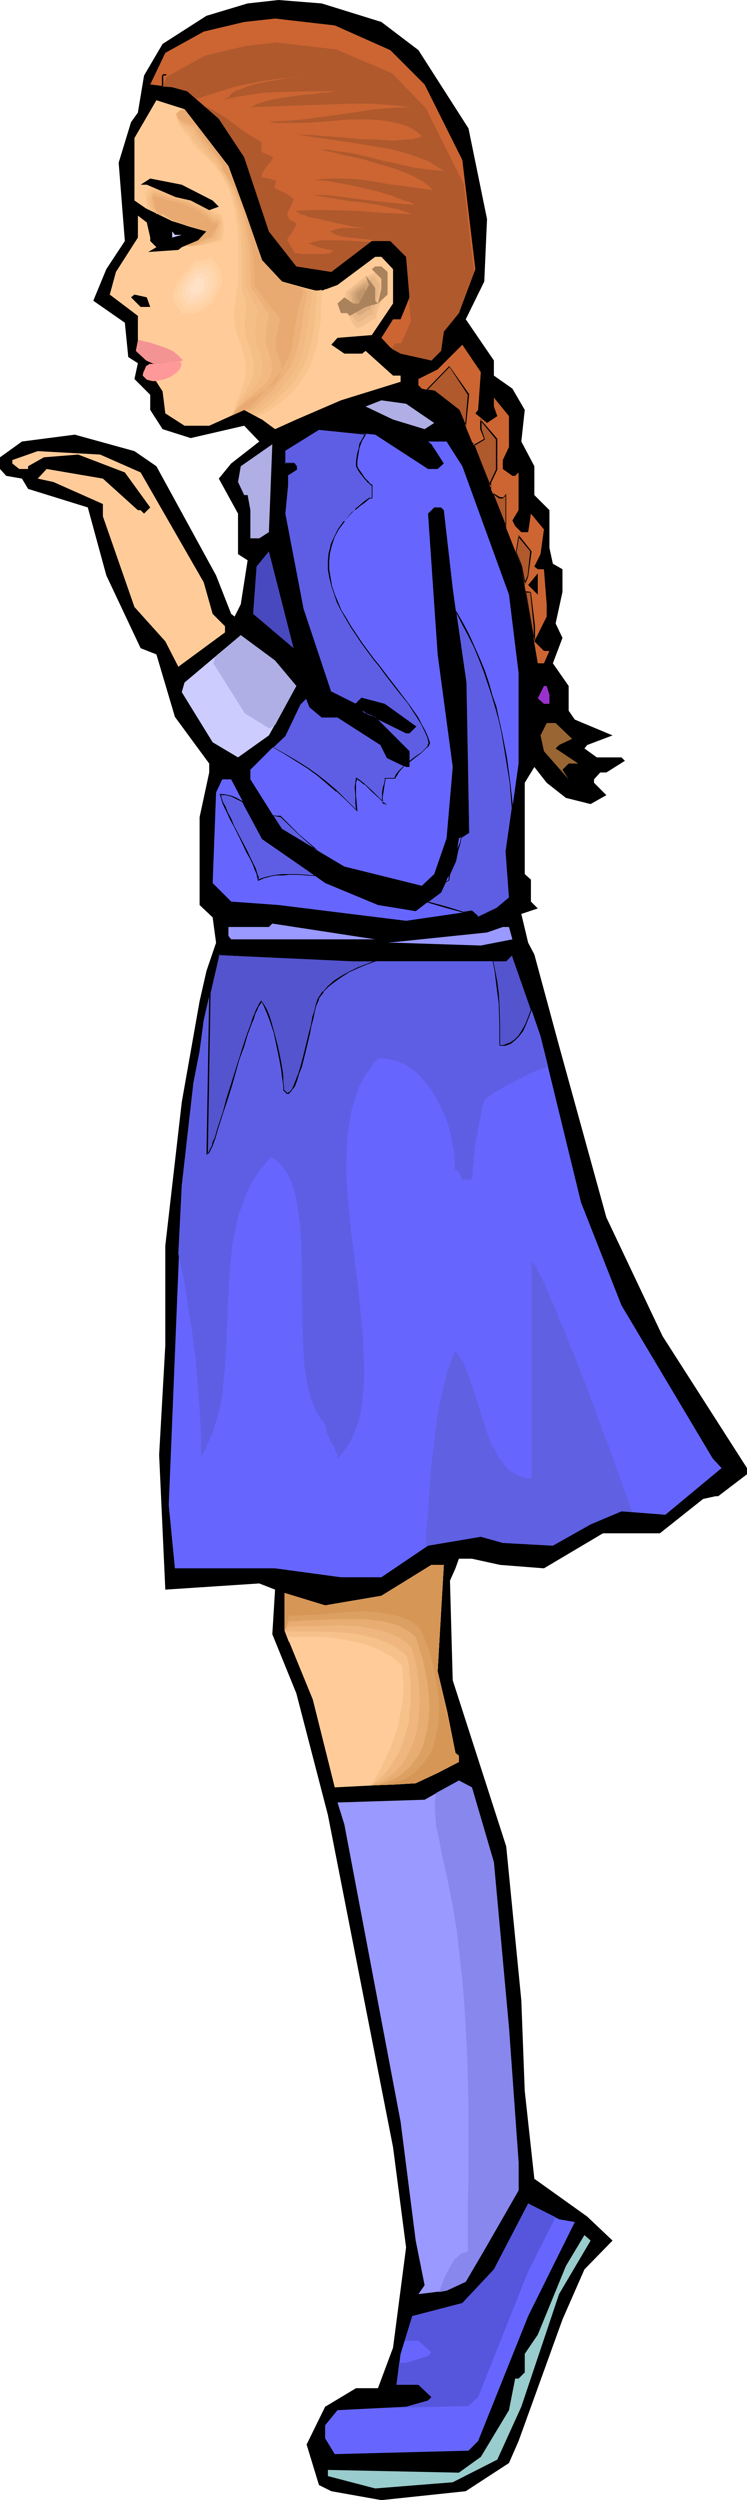 <?xml version="1.0" encoding="UTF-8" standalone="no"?>
<svg
   version="1.0"
   width="46.566mm"
   height="155.668mm"
   id="svg79"
   sodipodi:docname="Girl Peeking.wmf"
   xmlns:inkscape="http://www.inkscape.org/namespaces/inkscape"
   xmlns:sodipodi="http://sodipodi.sourceforge.net/DTD/sodipodi-0.dtd"
   xmlns="http://www.w3.org/2000/svg"
   xmlns:svg="http://www.w3.org/2000/svg">
  <sodipodi:namedview
     id="namedview79"
     pagecolor="#ffffff"
     bordercolor="#000000"
     borderopacity="0.25"
     inkscape:showpageshadow="2"
     inkscape:pageopacity="0.0"
     inkscape:pagecheckerboard="0"
     inkscape:deskcolor="#d1d1d1"
     inkscape:document-units="mm" />
  <defs
     id="defs1">
    <pattern
       id="WMFhbasepattern"
       patternUnits="userSpaceOnUse"
       width="6"
       height="6"
       x="0"
       y="0" />
  </defs>
  <path
     style="fill:#000000;fill-opacity:1;fill-rule:evenodd;stroke:none"
     d="m 89.857,5.171 8.727,6.625 11.798,18.421 4.364,21.33 -0.646,14.705 -4.364,8.888 6.626,9.695 v 3.555 l 4.364,3.07 2.909,5.009 -0.808,7.433 3.071,5.817 v 6.787 l 3.555,3.555 v 8.888 l 0.808,3.717 2.263,1.293 v 5.332 l -1.616,7.433 1.616,3.393 -2.263,5.979 3.717,5.333 v 5.817 l 1.455,2.101 8.889,3.717 -5.98,2.262 -0.646,0.808 2.909,2.101 h 5.818 l 0.808,0.808 -4.364,2.747 h -1.455 l -1.455,1.616 v 0.808 l 2.909,2.909 -3.717,2.101 -5.818,-1.454 -4.525,-3.555 -2.909,-3.717 -2.263,3.717 v 21.492 l 1.455,1.293 v 5.171 l 1.616,1.616 -3.879,1.293 1.616,6.787 1.455,2.747 5.818,21.492 11.151,40.398 13.252,27.955 19.878,31.025 v 1.454 l -6.788,5.171 h -0.646 l -2.909,0.646 -10.182,8.08 h -13.414 l -13.899,8.241 -10.343,-0.808 -6.626,-1.454 h -3.071 l -0.808,2.262 -1.293,2.909 0.646,23.431 12.606,39.105 3.555,36.196 0.808,21.33 2.263,20.684 12.444,8.888 5.98,5.656 -6.626,6.787 -5.172,11.796 -10.343,28.602 -2.263,5.171 -10.182,6.625 -19.878,2.101 -11.798,-2.101 -2.909,-1.454 -2.909,-9.534 4.364,-8.888 7.273,-4.363 h 5.172 l 3.555,-9.534 3.071,-23.592 -3.071,-23.592 -15.353,-78.21 -7.434,-28.602 -5.656,-13.897 0.646,-10.503 -3.717,-1.454 -22.141,1.454 -1.455,-31.672 1.455,-25.855 v -23.431 l 3.879,-33.773 4.202,-23.754 1.616,-7.11 2.263,-6.625 -0.808,-5.979 -3.071,-2.909 v -20.684 l 2.263,-10.503 v -2.101 L 41.211,168.701 36.848,153.996 33.131,152.542 25.05,135.413 20.686,119.416 6.626,115.053 5.172,112.629 1.455,111.983 0,110.367 v -2.747 l 5.172,-3.717 12.444,-1.616 14.06,3.878 5.172,3.555 14.06,25.693 3.555,9.049 0.808,0.646 1.455,-2.909 1.616,-10.342 -2.263,-1.454 v -9.534 l -4.525,-8.241 2.909,-3.555 6.626,-5.171 -3.555,-3.717 -12.606,2.909 -6.626,-2.101 -2.909,-4.525 v -3.555 l -3.717,-3.717 0.808,-3.717 -2.263,-1.454 -0.808,-8.08 -7.434,-5.171 3.071,-7.433 4.364,-6.625 -1.455,-18.421 2.909,-9.534 1.616,-2.262 1.455,-8.726 4.364,-7.433 L 48.646,3.717 58.342,0.808 65.615,0 75.797,0.808 Z"
     id="path1" />
  <path
     style="fill:#cc6532;fill-opacity:1;fill-rule:evenodd;stroke:none"
     d="m 91.958,11.796 8.081,8.08 8.889,17.775 3.071,25.693 -3.879,10.342 -3.555,4.363 -0.646,4.525 -2.263,2.262 -7.273,-1.616 -2.424,-1.454 -2.101,-2.262 2.747,-4.363 h 1.778 l 2.101,-5.171 -0.808,-9.534 -3.717,-3.717 h -4.364 l -9.535,7.272 -8.242,-1.293 -6.465,-8.241 -5.818,-17.452 -5.98,-9.049 -7.434,-6.464 -3.555,-0.97 -5.172,-0.646 3.555,-7.433 9.05,-5.009 9.535,-2.262 7.273,-0.808 14.06,1.616 z"
     id="path2" />
  <path
     style="fill:#ffcc99;fill-opacity:1;fill-rule:evenodd;stroke:none"
     d="m 53.817,39.105 7.919,22.138 4.687,5.009 8.727,2.424 4.364,-1.616 8.889,-6.625 h 1.455 l 2.747,2.909 v 8.08 l -5.01,7.433 -8.081,0.646 -1.455,1.616 3.071,2.101 h 4.202 l 0.808,-0.646 6.465,5.817 h 1.778 v 1.454 l -14.06,4.363 -10.505,4.525 -5.01,2.262 -3.071,-2.262 -4.202,-2.262 -8.242,3.717 h -5.818 l -4.525,-2.909 -0.646,-5.171 -2.909,-4.525 1.455,-1.454 -0.808,-2.101 -3.555,-2.262 v -7.433 l -6.626,-5.009 1.455,-5.333 5.172,-8.08 v -5.171 l 2.101,1.616 0.808,3.555 v 0.808 l 1.455,1.454 0.646,-0.646 -0.646,0.646 -1.939,1.131 7.111,-0.485 0.808,-0.646 3.879,-1.616 1.939,-2.101 L 40.565,52.032 34.262,48.962 31.676,47.185 V 32.48 l 5.172,-8.888 6.626,2.101 z"
     id="path3" />
  <path
     style="fill:#ffcc99;fill-opacity:1;fill-rule:evenodd;stroke:none"
     d="m 37.171,43.145 h -0.646 l -0.485,0.162 -0.97,0.485 -0.323,0.162 -0.162,0.162 -0.323,0.162 -0.323,0.162 h -0.323 v 1.293 l 0.162,0.97 0.323,2.101 0.162,0.162 6.303,3.07 8.081,2.424 -1.939,2.101 -3.071,1.293 2.101,0.162 2.424,-0.162 2.424,-0.485 2.424,-0.646 v -0.485 -0.323 l 0.162,-0.97 v -1.293 -1.131 l -0.323,-1.293 -0.485,-0.97 -0.162,-0.323 -0.485,-0.323 -0.485,-0.162 h -0.485 l -0.485,-0.646 -0.485,-0.646 -1.293,-0.97 -1.455,-0.808 -1.616,-0.808 -1.616,-0.485 -1.616,-0.485 -1.616,-0.485 -1.616,-0.323 z"
     id="path4" />
  <path
     style="fill:#f9c48e;fill-opacity:1;fill-rule:evenodd;stroke:none"
     d="m 37.009,43.791 h -0.485 l -0.646,0.162 -0.323,0.162 -0.323,0.323 -0.646,0.485 -0.162,0.162 -0.323,0.162 0.162,1.131 0.162,0.97 0.162,0.97 0.162,0.97 h 0.323 l 5.495,2.747 8.081,2.424 -1.939,2.101 -1.455,0.646 -1.616,0.646 0.97,0.162 h 1.131 l 2.101,-0.323 2.101,-0.485 1.293,-0.323 1.131,-0.323 0.162,-0.323 V 55.749 L 52.686,54.941 V 53.81 52.679 L 52.524,51.709 52.201,50.74 52.039,50.416 51.555,50.255 51.231,50.093 50.747,49.932 50.1,49.447 49.615,48.801 48.322,47.669 46.868,46.861 45.252,46.215 43.636,45.569 42.019,45.084 40.403,44.761 38.787,44.438 37.979,44.114 Z"
     id="path5" />
  <path
     style="fill:#f4bf87;fill-opacity:1;fill-rule:evenodd;stroke:none"
     d="m 36.848,44.438 h -0.485 l -0.485,0.162 -0.162,0.323 -0.323,0.162 -0.162,0.323 -0.162,0.323 v 0.162 l -0.323,0.162 0.162,0.97 0.162,0.97 0.162,0.808 0.162,0.808 h 0.323 l 0.323,-0.162 2.263,1.293 2.424,1.293 1.939,0.646 1.939,0.646 4.04,1.131 -1.939,2.101 -1.455,0.646 -1.616,0.646 h 0.97 1.131 l 1.778,-0.162 0.97,-0.323 0.97,-0.323 1.131,-0.323 1.131,-0.485 0.162,-0.485 0.162,-0.97 0.323,-1.939 L 52.201,52.032 52.039,51.224 51.716,51.063 51.393,50.74 51.07,50.578 H 50.585 L 49.938,49.932 49.454,49.447 48.161,48.316 46.706,47.508 45.09,46.861 43.474,46.215 41.858,45.73 40.242,45.246 38.787,44.922 Z"
     id="path6" />
  <path
     style="fill:#f2ba82;fill-opacity:1;fill-rule:evenodd;stroke:none"
     d="m 36.686,45.084 h -0.485 l -0.323,0.162 -0.162,0.323 v 0.162 l -0.162,0.646 v 0.323 h -0.323 v 0.485 l 0.162,0.485 0.162,0.808 0.323,0.646 0.323,0.808 h 0.323 l 0.162,-0.162 2.101,1.131 1.939,1.131 1.939,0.646 1.939,0.646 4.04,1.131 -1.939,2.101 -1.455,0.646 -1.616,0.646 h 0.97 0.97 l 0.808,-0.162 1.616,-0.323 0.808,-0.485 1.131,-0.323 1.131,-0.323 0.162,-0.808 0.162,-0.646 0.485,-1.616 V 52.356 L 51.716,51.871 51.555,51.548 51.231,51.386 50.908,51.224 H 50.262 L 49.777,50.578 49.292,49.932 47.999,48.962 46.545,48.154 44.928,47.346 43.312,46.861 41.696,46.377 40.08,45.892 38.464,45.569 37.656,45.246 Z"
     id="path7" />
  <path
     style="fill:#edb27a;fill-opacity:1;fill-rule:evenodd;stroke:none"
     d="m 36.525,45.569 h -0.485 l -0.162,0.162 -0.162,0.323 0.162,0.323 v 0.323 l 0.162,0.323 v 0.323 h -0.162 v 0.485 l 0.162,0.485 0.323,0.646 0.323,0.646 0.162,0.808 0.485,-0.162 0.323,-0.323 3.071,2.101 7.919,2.424 -1.939,2.101 -1.455,0.646 -1.616,0.646 h 0.97 0.808 l 0.646,-0.162 0.808,-0.323 0.646,-0.323 0.808,-0.323 0.808,-0.485 1.131,-0.323 0.323,-0.646 0.162,-0.646 0.646,-1.293 0.162,-0.646 V 52.517 52.194 L 51.393,52.032 51.07,51.871 h -0.323 -0.485 l -0.485,-0.646 -0.646,-0.646 -1.293,-0.97 -1.455,-0.97 -1.616,-0.646 -1.616,-0.646 -1.616,-0.485 -1.616,-0.323 -1.455,-0.485 z"
     id="path8" />
  <path
     style="fill:#e8aa70;fill-opacity:1;fill-rule:evenodd;stroke:none"
     d="m 36.363,46.215 h -0.162 l -0.162,0.162 -0.162,0.162 v 0.162 l 0.162,0.485 0.485,0.646 v 0.162 l -0.162,0.162 0.162,0.485 v 0.323 l 0.323,0.646 0.485,0.323 0.162,0.485 0.162,0.323 0.808,-0.485 2.263,1.616 7.919,2.585 -1.939,2.101 -3.071,1.293 h 0.97 0.646 l 0.646,-0.323 0.646,-0.162 0.485,-0.485 0.646,-0.323 0.97,-0.485 1.131,-0.323 0.162,-0.646 0.323,-0.485 0.162,-0.323 0.323,-0.162 0.323,-0.646 0.162,-0.485 0.162,-0.162 -0.162,-0.162 v 0 L 50.908,52.517 H 50.585 50.1 l -0.646,-0.646 -0.485,-0.646 -1.293,-0.97 -1.455,-0.97 -1.616,-0.646 -1.616,-0.646 -1.616,-0.485 -1.616,-0.323 -1.455,-0.485 z"
     id="path9" />
  <path
     style="fill:#ffcc99;fill-opacity:1;fill-rule:evenodd;stroke:none"
     d="m 87.918,63.505 -0.808,0.323 -0.97,0.646 -1.939,1.293 -1.939,1.616 -0.808,0.808 -0.808,0.646 0.162,2.747 0.162,1.293 0.323,1.293 0.323,1.293 0.646,1.131 0.646,1.131 0.97,0.97 h 0.646 l 0.808,-0.323 2.909,-1.939 0.646,-0.162 0.485,-0.162 0.162,-1.131 0.162,-1.131 0.323,-1.293 0.485,-1.293 0.808,-2.747 0.162,-1.454 0.162,-1.293 L 91.473,65.606 91.15,65.444 90.665,64.636 90.019,63.667 89.857,63.182 v -0.162 z"
     id="path10" />
  <path
     style="fill:#f2bf8e;fill-opacity:1;fill-rule:evenodd;stroke:none"
     d="m 87.433,64.475 -0.646,0.323 -0.808,0.323 -1.616,1.131 -1.616,1.454 -0.808,0.646 -0.646,0.646 0.162,2.262 0.162,0.97 0.323,1.131 0.323,0.97 0.485,1.131 0.485,0.808 0.808,0.97 0.485,-0.162 0.646,-0.162 1.293,-0.808 1.131,-0.808 0.646,-0.162 0.485,-0.162 v -0.97 l 0.323,-0.97 0.646,-2.101 0.646,-2.424 0.162,-1.131 0.162,-1.131 H 90.503 L 90.18,65.929 89.695,65.283 89.21,64.475 89.049,64.152 v -0.162 l -0.808,0.162 z"
     id="path11" />
  <path
     style="fill:#e8b787;fill-opacity:1;fill-rule:evenodd;stroke:none"
     d="m 86.948,65.283 -0.646,0.323 -0.646,0.323 -1.293,0.97 -1.293,0.97 -0.97,1.131 v 1.778 l 0.323,1.778 0.323,0.97 0.323,0.808 0.485,0.808 0.646,0.646 0.485,-0.162 0.485,-0.162 1.939,-1.293 0.485,-0.162 0.323,-0.162 v -0.646 l 0.323,-0.808 0.485,-1.778 0.485,-1.939 0.162,-0.97 0.162,-0.808 -0.162,-0.162 -0.162,-0.162 -0.323,-0.485 -0.485,-0.646 v -0.323 l -0.162,-0.162 z"
     id="path12" />
  <path
     style="fill:#d8aa7c;fill-opacity:1;fill-rule:evenodd;stroke:none"
     d="m 86.463,66.091 -0.97,0.646 -0.97,0.646 -0.97,0.808 -0.808,0.808 0.162,1.454 0.162,1.293 0.162,0.646 0.323,0.646 0.323,0.646 0.485,0.646 0.323,-0.162 0.485,-0.162 0.646,-0.485 0.808,-0.485 0.323,-0.162 h 0.323 V 72.231 l 0.162,-0.646 0.485,-1.293 0.323,-1.454 0.162,-0.808 v -0.646 0 l -0.162,-0.162 -0.646,-0.97 v -0.162 l -0.162,-0.162 -0.485,0.162 z"
     id="path13" />
  <path
     style="fill:#cea075;fill-opacity:1;fill-rule:evenodd;stroke:none"
     d="m 85.978,67.06 -0.646,0.485 -0.808,0.485 -0.646,0.485 -0.485,0.646 v 0.97 l 0.162,0.97 0.323,0.808 0.323,0.485 0.323,0.323 0.485,-0.162 0.485,-0.323 0.646,-0.323 0.323,-0.162 0.162,-0.808 0.323,-0.97 0.162,-0.97 0.162,-1.131 -0.162,-0.162 -0.162,-0.162 -0.162,-0.485 -0.162,-0.162 -0.323,0.162 z"
     id="path14" />
  <path
     style="fill:#c1966b;fill-opacity:1;fill-rule:evenodd;stroke:none"
     d="m 85.493,68.03 -0.808,0.485 -0.646,0.646 v 0.485 l 0.162,0.646 0.162,0.485 0.323,0.485 0.323,-0.162 0.485,-0.323 h 0.323 l 0.162,-0.646 0.162,-0.485 v -0.646 l 0.162,-0.485 H 86.14 V 68.191 L 85.978,68.03 V 67.868 Z"
     id="path15" />
  <path
     style="fill:#000000;fill-opacity:1;fill-rule:evenodd;stroke:none"
     d="m 50.1,47.185 1.455,1.454 -2.263,0.808 -4.364,-2.262 -3.555,-0.808 -6.788,-2.909 h -1.455 l 2.263,-1.454 7.434,1.454 z"
     id="path16" />
  <path
     style="fill:#ccccff;fill-opacity:1;fill-rule:evenodd;stroke:none"
     d="m 42.828,55.264 -2.263,0.646 v -1.454 l 0.646,0.808 z"
     id="path17" />
  <path
     style="fill:#aa825b;fill-opacity:1;fill-rule:evenodd;stroke:none"
     d="m 91.311,63.99 v 5.333 l -2.263,2.101 -2.909,0.808 -3.717,2.101 -0.646,-0.646 h -1.455 l -0.808,-2.262 1.616,-1.454 2.101,1.454 h 1.293 l 2.424,-4.363 -0.808,-2.262 2.263,3.07 v 2.909 l 0.646,0.646 0.808,-3.555 v -2.262 l -2.263,-2.262 0.808,-0.646 h 1.455 z"
     id="path18" />
  <path
     style="fill:#000000;fill-opacity:1;fill-rule:evenodd;stroke:none"
     d="m 35.393,72.231 h -2.263 l -2.263,-2.262 0.808,-0.646 2.909,0.646 z"
     id="path19" />
  <path
     style="fill:#cc6532;fill-opacity:1;fill-rule:evenodd;stroke:none"
     d="m 112.644,96.47 -0.646,0.808 2.747,2.262 2.424,-1.616 -0.808,-2.262 v -2.101 l 3.555,4.363 v 7.272 l -1.455,3.07 v 2.101 l 2.263,1.616 h 0.646 l 0.808,-0.808 v 8.888 l -1.455,2.424 0.646,1.293 1.455,1.454 h 1.616 l 0.646,-4.363 3.071,3.717 -0.808,5.817 -1.455,2.909 0.808,0.646 h 1.455 l 0.646,8.241 v 2.909 l -2.909,5.817 2.263,2.262 h 1.293 l -1.293,2.909 h -1.455 l -3.879,-22.784 -9.535,-24.239 -5.172,-12.604 -5.818,-4.363 -2.909,-0.646 -0.808,-0.808 v -1.454 l 4.525,-2.262 5.818,-5.817 4.364,6.464 z"
     id="path20" />
  <path
     style="fill:#afafe5;fill-opacity:1;fill-rule:evenodd;stroke:none"
     d="m 102.301,99.54 -2.263,1.454 -7.434,-2.262 -6.465,-3.07 3.717,-1.454 5.818,0.808 z"
     id="path21" />
  <path
     style="fill:#6666ff;fill-opacity:1;fill-rule:evenodd;stroke:none"
     d="m 100.847,110.367 h 2.263 l 1.455,-1.293 -2.909,-4.525 -0.808,-0.646 h 4.364 l 3.717,5.817 10.99,30.218 2.263,18.421 v 21.33 l -2.909,20.684 0.646,10.988 -2.747,2.424 -4.525,2.101 -1.455,-1.454 -15.515,2.262 -30.06,-3.717 -11.151,-0.808 -4.364,-4.363 0.808,-21.33 1.455,-3.07 h 2.101 l 7.273,13.897 14.868,10.503 12.444,5.171 8.889,1.454 5.98,-4.525 3.394,-7.272 0.808,-5.333 2.263,-1.454 -0.646,-35.227 -3.071,-22.138 -2.101,-18.421 -0.646,-0.646 h -1.616 l -1.455,1.454 2.263,33.126 3.555,26.501 -1.455,16.805 -2.909,8.403 -2.909,2.747 -18.262,-4.525 -14.707,-8.726 -7.434,-11.796 v -2.262 l 8.081,-8.08 3.555,-7.433 1.616,-1.293 0.646,2.101 2.909,2.262 h 3.717 l 10.343,6.625 1.455,2.909 4.364,2.262 h 0.808 v -3.717 l -8.081,-8.08 -2.263,-0.646 -0.808,-0.808 10.343,5.171 h 0.808 l 1.455,-1.454 -7.434,-5.332 -5.172,-1.293 -1.455,1.293 -5.818,-2.747 -6.626,-19.229 -4.364,-22.784 0.646,-6.625 v -2.262 l 2.101,-1.616 v -0.646 L 69.17,109.074 h -2.101 v -2.909 l 8.081,-5.171 13.252,1.293 z"
     id="path22" />
  <path
     style="fill:#afafe5;fill-opacity:1;fill-rule:evenodd;stroke:none"
     d="m 61.09,126.687 h -2.101 v -6.625 l -0.646,-3.555 h -0.808 l -1.455,-3.07 0.646,-3.717 7.434,-5.171 -0.808,20.684 z"
     id="path23" />
  <path
     style="fill:#ffcc99;fill-opacity:1;fill-rule:evenodd;stroke:none"
     d="m 33.131,111.175 14.868,25.855 2.101,7.433 2.909,2.909 v 1.454 l -10.99,8.08 -3.071,-5.979 -7.273,-8.08 -7.434,-21.33 v -2.909 l -11.636,-5.171 -3.717,-0.808 2.101,-2.262 13.252,2.262 8.242,7.433 h 0.646 l 0.808,0.808 1.455,-1.454 -5.98,-8.241 -10.99,-4.201 -8.081,0.646 -3.717,2.101 v 0.646 H 4.525 L 2.909,109.074 v -0.808 l 5.98,-2.101 14.707,0.808 z"
     id="path24" />
  <path
     style="fill:#4949bf;fill-opacity:1;fill-rule:evenodd;stroke:none"
     d="m 59.635,144.462 0.808,-11.15 2.909,-3.555 5.818,22.784 z"
     id="path25" />
  <path
     style="fill:#000000;fill-opacity:1;fill-rule:evenodd;stroke:none"
     d="m 124.442,137.676 2.263,-2.747 v 5.009 z"
     id="path26" />
  <path
     style="fill:#ccccff;fill-opacity:1;fill-rule:evenodd;stroke:none"
     d="m 69.817,161.43 -6.465,11.635 -7.273,5.171 -5.98,-3.555 -7.273,-11.796 0.646,-2.262 13.252,-11.15 8.081,5.979 z"
     id="path27" />
  <path
     style="fill:#9932cc;fill-opacity:1;fill-rule:evenodd;stroke:none"
     d="m 129.452,163.53 v 2.101 h -1.293 l -1.455,-1.293 1.455,-2.909 h 0.646 z"
     id="path28" />
  <path
     style="fill:#996532;fill-opacity:1;fill-rule:evenodd;stroke:none"
     d="m 134.785,173.872 -3.071,1.454 -0.808,0.808 5.333,3.555 h -2.263 l -1.455,1.454 1.455,2.262 -5.818,-6.625 -0.808,-3.717 1.455,-2.909 h 2.101 z"
     id="path29" />
  <path
     style="fill:#9999ff;fill-opacity:1;fill-rule:evenodd;stroke:none"
     d="m 54.464,221.057 -0.646,-0.808 v -2.101 h 9.535 l 0.808,-0.808 24.242,3.717 z"
     id="path30" />
  <path
     style="fill:#9999ff;fill-opacity:1;fill-rule:evenodd;stroke:none"
     d="m 120.725,221.057 -7.434,1.454 -19.878,-0.646 h -2.101 l 23.434,-2.424 3.717,-1.293 h 1.455 z"
     id="path31" />
  <path
     style="fill:#6666ff;fill-opacity:1;fill-rule:evenodd;stroke:none"
     d="m 119.271,226.228 1.455,-1.616 6.626,19.229 9.535,39.105 9.535,24.239 21.495,36.035 2.101,2.262 -13.252,10.988 -10.343,-0.808 -7.273,3.07 -8.889,5.009 -11.798,-0.646 -5.172,-1.454 -12.444,2.101 -10.99,7.433 h -9.535 l -15.515,-2.101 h -23.596 l -1.455,-14.866 3.071,-75.14 2.747,-24.239 1.455,-7.433 0.97,-7.272 3.555,-15.513 31.676,1.616 z"
     id="path32" />
  <path
     style="fill:#ffcc99;fill-opacity:1;fill-rule:evenodd;stroke:none"
     d="m 103.109,393.313 4.202,19.229 0.808,0.646 v 1.454 l -10.182,5.009 -19.07,0.97 -5.172,-20.684 -6.626,-16.159 v -8.888 l 9.535,2.909 13.252,-2.262 11.798,-7.272 h 2.909 z"
     id="path33" />
  <path
     style="fill:#9999ff;fill-opacity:1;fill-rule:evenodd;stroke:none"
     d="m 116.362,438.235 3.555,38.943 2.263,31.672 v 6.625 l -8.081,14.058 -4.364,7.433 -4.525,2.101 -6.626,0.808 1.455,-2.101 -2.101,-10.503 -3.555,-27.955 -13.252,-69.969 -1.616,-5.171 20.525,-0.646 8.081,-4.525 3.071,1.616 z"
     id="path34" />
  <path
     style="fill:#6666ff;fill-opacity:1;fill-rule:evenodd;stroke:none"
     d="m 135.432,522.909 -10.99,22.138 -11.798,29.41 -2.263,2.262 -31.515,0.808 -2.263,-3.717 v -3.07 l 2.909,-3.555 16.161,-0.808 5.172,-1.454 0.808,-0.808 -3.071,-2.909 h -5.172 l 0.97,-7.272 2.747,-8.888 11.798,-3.07 7.434,-7.918 8.081,-15.513 7.273,3.717 z"
     id="path35" />
  <path
     style="fill:#99cccc;fill-opacity:1;fill-rule:evenodd;stroke:none"
     d="m 131.715,539.876 -8.889,26.501 -5.656,12.443 -10.505,5.333 -18.262,1.454 -11.151,-2.909 v -1.454 l 30.868,0.646 5.172,-3.717 6.626,-10.988 1.455,-7.433 h 0.808 l 1.455,-1.454 v -4.363 l 3.071,-4.525 6.626,-16.159 4.364,-7.272 1.455,1.293 z"
     id="path36" />
  <path
     style="fill:#f49393;fill-opacity:1;fill-rule:evenodd;stroke:none"
     d="m 36.201,85.643 h 0.97 0.97 l 1.616,-0.323 1.616,-0.162 1.455,-0.162 h -0.162 l 0.162,-0.162 h 0.323 v -0.162 h -0.162 l -0.97,-0.97 -1.131,-0.97 -1.293,-0.646 -1.293,-0.485 -2.909,-0.97 -1.455,-0.323 -1.293,-0.323 -0.162,0.162 -0.485,2.424 2.424,2.262 z"
     id="path37" />
  <path
     style="fill:#ff9999;fill-opacity:1;fill-rule:evenodd;stroke:none"
     d="m 35.232,85.643 -0.485,0.323 -0.323,0.162 -0.323,0.808 -0.323,0.646 -0.162,0.808 0.485,0.485 0.485,0.485 0.646,0.162 0.646,0.162 h 0.808 l 0.808,-0.162 1.455,-0.323 1.455,-0.646 0.646,-0.485 0.485,-0.323 0.646,-0.646 0.323,-0.485 0.162,-0.485 0.162,-0.646 h -0.162 v 0 -0.162 -0.323 0.162 h -0.97 -0.97 l -1.778,0.323 -1.939,0.162 z"
     id="path38" />
  <path
     style="fill:#000000;fill-opacity:1;fill-rule:evenodd;stroke:none"
     d="m 38.464,21.815 v -0.485 -3.232 -0.162 -0.162 0 -0.162 0.162 0 h 0.162 0.323 0.162 v 0 -0.162 h 0.162 l -0.162,-0.162 h -0.646 v 0.162 -0.162 l -0.162,0.162 v 0 l -0.162,0.162 v 0 l 0.162,0.162 h -0.162 v 3.393 l 0.162,0.485 z"
     id="path39" />
  <path
     style="fill:#ffcc99;fill-opacity:1;fill-rule:evenodd;stroke:none"
     d="m 43.474,25.693 -0.646,0.162 -0.485,0.162 -0.323,0.323 -0.485,0.323 0.162,1.778 0.485,1.616 0.323,0.808 0.323,0.646 0.646,0.646 0.485,0.485 v 0.323 l 0.323,0.485 0.323,0.485 0.323,0.485 0.97,0.97 1.131,1.131 1.293,0.97 1.131,0.97 0.808,0.808 0.485,0.323 0.162,0.323 1.131,1.454 0.808,1.616 0.646,1.778 0.646,1.616 0.323,1.778 0.323,1.616 0.323,1.778 0.162,1.778 v 3.555 3.717 l -0.162,3.393 v 3.393 l -0.162,0.162 -0.323,0.323 -0.485,0.485 -0.323,0.485 -0.808,0.97 -0.162,0.485 -0.162,0.162 -0.162,0.97 v 0.97 1.131 l 0.162,1.131 0.162,1.131 0.323,0.97 0.323,0.97 0.323,0.808 0.646,1.616 0.485,1.454 0.323,1.454 0.323,1.131 0.323,1.293 0.162,0.97 0.162,2.101 v 1.939 l -0.323,2.101 -0.323,1.131 -0.162,1.293 -0.485,1.293 -0.323,1.454 2.909,-1.293 3.879,2.101 2.424,-1.131 2.101,-1.293 1.939,-1.293 1.778,-1.616 1.455,-1.616 1.455,-1.778 1.131,-1.778 0.808,-1.939 0.808,-2.101 0.646,-2.101 0.485,-2.262 0.323,-2.101 0.162,-2.424 V 72.878 70.454 L 76.766,68.03 75.15,68.676 66.423,66.252 61.736,61.243 53.817,39.105 Z"
     id="path40" />
  <path
     style="fill:#f9c48e;fill-opacity:1;fill-rule:evenodd;stroke:none"
     d="m 43.474,25.693 -0.646,0.162 -0.485,0.162 -0.323,0.323 -0.485,0.323 v 0.808 l 0.323,0.808 0.162,0.646 0.323,0.808 0.485,0.646 0.485,0.646 0.485,0.485 0.646,0.485 0.162,0.323 0.162,0.485 0.323,0.485 0.323,0.646 1.131,1.131 2.424,2.262 0.97,0.97 0.485,0.485 0.323,0.485 0.323,0.323 0.162,0.323 1.131,1.454 0.808,1.616 0.808,1.616 0.485,1.778 0.485,1.616 0.485,1.778 0.162,1.778 0.323,1.778 0.162,3.555 v 7.11 3.393 l -0.162,0.162 -0.162,0.323 v 0.646 l -0.162,0.808 -0.162,1.293 v 0.646 0.162 l -0.162,0.97 -0.162,0.97 v 1.131 l 0.162,1.131 0.162,1.131 0.162,0.97 0.162,0.97 0.323,0.646 0.646,1.616 0.485,1.616 0.323,1.293 0.162,1.131 0.162,1.131 v 0.97 0.97 l -0.162,0.97 -0.485,1.778 -0.646,1.939 -0.485,1.131 -0.485,1.131 -0.323,1.293 -0.646,1.454 1.455,-0.646 1.455,-0.646 1.616,0.808 1.616,0.808 2.424,-1.293 2.101,-1.454 1.939,-1.454 1.616,-1.616 1.455,-1.616 1.131,-1.778 1.131,-1.616 0.808,-1.939 0.646,-1.939 0.646,-1.778 0.323,-2.101 0.323,-2.101 0.323,-2.262 v -2.262 l 0.162,-2.262 v -2.424 l -0.808,0.162 H 74.342 L 70.302,67.383 66.423,66.252 61.736,61.243 57.858,50.093 53.817,39.105 Z"
     id="path41" />
  <path
     style="fill:#f4bf87;fill-opacity:1;fill-rule:evenodd;stroke:none"
     d="m 43.474,25.693 -0.646,0.162 -0.485,0.162 -0.323,0.323 -0.485,0.323 v 0.808 l 0.323,0.646 0.323,0.646 0.485,0.646 0.97,1.131 1.293,0.97 v 0.323 l 0.323,0.646 0.162,0.485 0.485,0.485 1.131,1.293 1.131,1.131 1.131,1.293 1.131,1.131 0.485,0.485 0.323,0.323 0.162,0.485 0.162,0.323 0.97,1.454 0.97,1.616 0.808,1.616 0.646,1.778 0.485,1.616 0.485,1.778 0.646,3.555 0.323,3.555 0.162,3.555 v 3.555 3.393 0 0.162 0.485 l 0.162,0.808 0.323,0.808 0.162,0.97 0.162,0.808 0.162,0.646 v 0.162 0.162 l -0.162,0.808 -0.162,1.131 v 0.97 1.131 1.131 l 0.162,0.97 0.162,0.97 0.323,0.808 0.646,1.616 0.323,1.454 0.323,1.293 0.162,1.131 v 1.131 l -0.162,0.97 -0.162,0.808 -0.323,0.808 -0.808,1.616 -1.131,1.939 -0.646,0.97 -0.646,1.131 -0.646,1.293 -0.646,1.293 1.455,-0.646 1.455,-0.646 1.293,0.646 1.455,0.646 2.263,-1.616 2.101,-1.616 1.778,-1.778 1.616,-1.454 1.293,-1.616 1.131,-1.616 0.97,-1.778 0.808,-1.616 0.485,-1.778 0.485,-1.778 0.485,-1.939 0.323,-1.939 0.162,-1.939 0.162,-2.262 0.162,-2.101 0.162,-2.424 -0.646,-0.162 -0.485,-0.162 -3.717,-0.97 -3.394,-0.97 -4.687,-5.009 -3.879,-11.15 -4.04,-10.988 z"
     id="path42" />
  <path
     style="fill:#f2ba82;fill-opacity:1;fill-rule:evenodd;stroke:none"
     d="m 43.474,25.693 -0.646,0.162 -0.485,0.162 -0.323,0.323 -0.485,0.323 0.162,0.808 0.162,0.646 0.485,0.485 0.485,0.646 1.293,0.808 1.293,0.808 0.162,0.323 0.162,0.646 0.323,0.485 0.485,0.646 0.97,1.293 1.293,1.454 1.131,1.293 0.97,1.131 0.485,0.646 0.323,0.323 0.162,0.485 v 0.323 l 1.131,1.454 0.808,1.616 0.808,1.616 0.808,1.778 0.485,1.616 0.485,1.778 0.808,3.555 0.485,3.555 0.323,3.555 v 3.555 3.393 0.162 l 0.162,0.323 0.162,0.323 0.485,0.97 0.485,0.97 0.485,1.131 0.485,0.97 0.162,0.323 0.162,0.323 v 0.323 h 0.162 l -0.323,0.97 -0.162,0.97 -0.162,2.262 v 0.97 l 0.162,1.131 v 0.808 l 0.323,0.808 0.646,1.616 0.323,1.454 0.162,1.293 0.162,1.131 -0.162,0.97 -0.323,0.97 -0.323,0.808 -0.485,0.808 -1.293,1.454 -0.646,0.808 -0.808,0.808 -0.808,0.97 -0.808,1.131 -0.808,1.131 -0.808,1.293 1.455,-0.646 1.455,-0.646 0.97,0.323 1.131,0.485 1.293,-0.97 1.131,-0.97 0.97,-0.808 0.97,-0.97 1.778,-1.616 1.455,-1.778 1.293,-1.454 0.97,-1.616 0.808,-1.616 0.646,-1.454 0.485,-1.616 0.485,-1.616 0.162,-1.778 0.323,-1.778 0.323,-1.939 0.162,-2.101 0.323,-2.101 0.323,-2.262 -0.323,-0.323 -0.485,-0.485 -3.232,-0.808 -3.071,-0.97 -4.687,-5.009 -3.879,-11.15 -4.04,-10.988 z"
     id="path43" />
  <path
     style="fill:#edb27a;fill-opacity:1;fill-rule:evenodd;stroke:none"
     d="m 43.474,25.693 -0.646,0.162 -0.485,0.162 -0.323,0.323 -0.485,0.323 0.162,0.646 0.323,0.646 0.485,0.485 0.485,0.485 1.455,0.646 1.455,0.808 v 0.485 l 0.323,0.323 0.323,0.646 0.485,0.646 0.97,1.454 0.646,0.646 0.646,0.808 1.293,1.454 0.485,0.646 0.485,0.646 0.323,0.485 0.323,0.485 v 0.485 0.323 l 1.131,1.454 0.808,1.616 0.97,1.616 0.646,1.778 0.646,1.616 0.646,1.778 0.808,3.555 0.646,3.555 0.323,3.555 0.162,3.393 v 3.393 0 l 0.162,0.323 0.162,0.323 0.162,0.323 0.808,1.131 0.808,1.293 0.808,1.293 0.646,1.131 0.485,0.485 0.162,0.323 0.162,0.323 v 0.162 l -0.162,0.808 -0.323,0.97 -0.162,2.101 -0.162,1.131 v 0.97 l 0.162,0.97 0.323,0.808 0.323,0.808 0.162,0.808 0.485,1.454 v 1.131 1.131 l -0.323,0.97 -0.323,0.808 -0.646,0.808 -0.646,0.646 -1.616,1.454 -0.97,0.646 -0.323,0.485 -0.646,0.323 -0.97,0.97 -0.97,0.808 -0.97,1.131 -0.97,1.293 1.455,-0.646 1.455,-0.646 0.808,0.162 h 0.646 l 1.293,-0.97 1.131,-1.131 0.97,-0.97 1.939,-1.778 0.646,-0.97 1.455,-1.616 1.131,-1.616 0.97,-1.454 0.646,-1.454 0.485,-1.454 0.485,-1.454 0.323,-1.454 0.323,-1.616 0.323,-1.616 0.162,-1.778 0.323,-1.778 0.323,-2.101 0.485,-2.424 -0.485,-0.97 -2.747,-0.97 -2.747,-0.808 -4.687,-5.009 -3.879,-11.15 -4.04,-10.988 z"
     id="path44" />
  <path
     style="fill:#e8aa70;fill-opacity:1;fill-rule:evenodd;stroke:none"
     d="m 43.474,25.693 -0.646,0.162 -0.485,0.162 -0.323,0.323 -0.485,0.323 0.162,0.646 0.323,0.646 0.646,0.323 0.646,0.323 0.808,0.323 0.323,0.162 0.485,0.162 0.808,0.162 0.646,0.323 0.162,0.485 0.162,0.646 0.323,0.485 0.485,0.646 1.131,1.616 1.293,1.454 1.131,1.616 0.485,0.646 0.485,0.646 0.323,0.646 0.162,0.485 v 0.485 0.323 l 0.97,1.454 0.97,1.616 0.97,1.616 0.646,1.778 0.808,1.616 0.646,1.778 0.97,3.555 0.646,3.555 0.485,3.555 0.323,3.393 v 3.393 0 l 0.162,0.323 0.323,0.323 0.323,0.485 0.485,0.646 0.485,0.646 1.131,1.454 1.131,1.454 1.131,1.293 0.323,0.485 0.323,0.485 0.162,0.323 h 0.162 l -0.323,0.97 -0.162,0.97 -0.485,2.101 -0.162,0.97 v 0.97 0.97 l 0.162,0.646 0.485,0.97 0.162,0.808 0.485,1.293 v 1.293 l -0.162,0.97 -0.323,0.97 -0.646,0.808 -0.808,0.646 -0.808,0.646 -0.97,0.646 -0.97,0.646 -2.263,1.293 -1.293,0.808 -1.131,0.97 -1.131,0.97 -1.131,1.293 2.909,-1.293 0.808,-0.162 1.293,-1.293 1.131,-1.131 0.97,-1.131 0.97,-0.97 0.808,-0.97 0.808,-0.97 0.646,-0.97 0.646,-0.808 0.97,-1.454 0.808,-1.454 0.646,-1.293 0.485,-1.454 0.323,-1.131 0.162,-1.454 0.323,-1.293 0.162,-1.616 0.323,-1.616 0.323,-1.778 0.485,-1.939 0.646,-2.262 V 67.868 L 66.423,66.252 61.736,61.243 53.817,39.105 Z"
     id="path45" />
  <path
     style="fill:#ffcc99;fill-opacity:1;fill-rule:evenodd;stroke:none"
     d="m 52.686,62.051 -2.263,-2.424 -4.525,0.808 -5.01,5.817 v 0 0.162 l -0.162,0.485 -0.323,0.646 -0.162,0.646 -0.485,1.616 v 0.646 0.323 l 0.323,0.485 0.323,0.646 0.808,1.454 0.485,0.646 0.323,0.485 0.323,0.485 v 0 0.162 h 0.323 l 0.323,-0.162 h 0.646 0.646 l 1.455,-0.323 h 0.646 l 0.485,-0.162 0.485,-0.323 0.485,-0.323 1.455,-0.97 0.646,-0.485 0.646,-0.485 0.323,-0.323 0.162,-0.162 2.424,-4.848 z"
     id="path46" />
  <path
     style="fill:#ffd1a3;fill-opacity:1;fill-rule:evenodd;stroke:none"
     d="m 51.716,62.859 -0.485,-0.485 -0.485,-0.485 -0.97,-1.131 -1.939,0.485 -1.939,0.162 -2.101,2.585 -0.97,1.131 -1.131,1.293 v 0.162 l -0.162,0.323 -0.162,0.646 -0.323,0.646 -0.323,1.131 v 0.646 0.323 l 0.323,0.485 0.162,0.485 0.808,1.131 0.323,0.485 0.323,0.485 0.323,0.323 v 0.162 h 0.485 0.485 L 44.605,73.686 h 1.293 l 0.485,-0.162 0.485,-0.162 0.323,-0.162 0.485,-0.323 1.293,-0.808 0.485,-0.485 0.485,-0.323 0.323,-0.323 V 70.777 l 2.101,-4.04 -0.162,-0.97 -0.162,-0.97 z"
     id="path47" />
  <path
     style="fill:#ffd6aa;fill-opacity:1;fill-rule:evenodd;stroke:none"
     d="m 50.747,63.667 -1.616,-1.616 -3.071,0.485 -1.778,1.939 -1.616,2.101 -0.162,0.162 -0.162,0.323 v 0.485 l -0.162,0.485 -0.323,0.97 -0.162,0.485 0.162,0.323 0.162,0.323 0.162,0.485 0.646,0.97 0.646,0.808 0.162,0.162 v 0.162 h 0.323 l 0.97,-0.162 h 1.131 l 0.323,-0.162 h 0.323 l 0.323,-0.162 0.485,-0.323 0.97,-0.646 0.485,-0.485 0.323,-0.162 0.162,-0.323 h 0.162 l 0.808,-1.778 0.808,-1.616 -0.162,-1.616 z"
     id="path48" />
  <path
     style="fill:#ffd8b5;fill-opacity:1;fill-rule:evenodd;stroke:none"
     d="m 49.938,64.475 -0.646,-0.646 -0.646,-0.808 -1.293,0.323 -1.293,0.162 -1.293,1.616 -1.293,1.616 h -0.162 v 0.323 l -0.323,0.646 -0.162,0.97 v 0.646 0.162 l 0.162,0.323 0.646,0.808 0.323,0.646 0.323,0.323 v 0 h 0.323 l 0.646,-0.162 h 0.808 l 0.323,-0.162 h 0.323 l 0.162,-0.162 0.485,-0.162 0.646,-0.485 0.646,-0.485 0.162,-0.162 0.162,-0.162 0.646,-1.293 0.646,-1.454 z"
     id="path49" />
  <path
     style="fill:#ffddbc;fill-opacity:1;fill-rule:evenodd;stroke:none"
     d="m 48.969,65.283 -0.485,-0.485 -0.485,-0.485 -1.778,0.323 -0.97,1.131 -0.97,1.131 v 0 l -0.162,0.162 -0.162,0.646 -0.162,0.646 -0.162,0.162 v 0.323 l 0.323,0.323 0.323,0.646 0.323,0.323 v 0.323 h 0.162 0.162 0.646 l 0.485,-0.162 0.485,-0.162 h 0.162 l 0.323,-0.162 0.485,-0.485 0.485,-0.323 0.162,-0.162 h 0.162 l 0.323,-0.97 0.485,-0.97 v -0.97 z"
     id="path50" />
  <path
     style="fill:#ffe2c6;fill-opacity:1;fill-rule:evenodd;stroke:none"
     d="m 47.999,66.091 -0.485,-0.646 -1.131,0.162 -1.293,1.454 -0.162,0.162 -0.162,0.323 v 0.323 0.323 l 0.162,0.323 0.162,0.323 0.162,0.323 0.162,0.162 h 0.162 l 0.323,-0.162 h 0.323 0.323 l 0.323,-0.162 0.323,-0.323 0.323,-0.162 v -0.162 l 0.646,-1.293 z"
     id="path51" />
  <path
     style="fill:#af592d;fill-opacity:1;fill-rule:evenodd;stroke:none"
     d="m 100.523,91.622 5.333,-5.333 4.525,6.625 -0.646,7.433 -1.616,-3.878 -5.818,-4.363 z m 10.99,12.766 0.323,0.323 2.263,-1.454 -0.808,-2.262 v -2.262 l 3.717,4.525 v 7.272 l -1.455,3.07 v 0.97 l -2.263,-5.494 z m 4.525,11.635 1.616,1.131 h 0.808 l 0.646,-0.646 v 7.272 z m 5.495,13.897 0.646,-3.878 2.909,3.717 -0.646,5.979 -0.808,1.616 -0.808,-4.04 z m 2.263,9.372 h 1.293 l 0.808,8.08 v 3.07 l -0.162,0.162 z"
     id="path52" />
  <path
     style="fill:#000000;fill-opacity:1;fill-rule:evenodd;stroke:none"
     d="m 100.523,91.622 0.162,0.162 5.333,-5.494 h -0.162 l 4.364,6.625 v 0 l -0.646,7.433 h 0.323 l -1.616,-3.878 -5.818,-4.525 -1.939,-0.323 -0.162,0.162 1.939,0.485 v 0 l 5.818,4.363 v -0.162 l 1.616,4.363 0.808,-8.08 -4.687,-6.625 -5.495,5.656 z"
     id="path53" />
  <path
     style="fill:#000000;fill-opacity:1;fill-rule:evenodd;stroke:none"
     d="m 111.675,104.388 -0.323,0.162 0.485,0.323 2.424,-1.454 -0.808,-2.424 v 0 -2.262 l -0.323,0.162 3.717,4.525 v -0.162 7.272 0 l -1.455,3.07 v 0.97 h 0.323 l -2.263,-5.656 -1.778,-4.525 -0.485,-0.323 2.101,5.009 2.424,6.14 v -1.616 0 l 1.455,-3.07 v -7.272 l -4.04,-4.686 v 2.424 l 0.97,2.424 v -0.162 l -2.263,1.293 v 0 l -0.646,-0.485 z"
     id="path54" />
  <path
     style="fill:#000000;fill-opacity:1;fill-rule:evenodd;stroke:none"
     d="m 116.2,116.022 -0.162,0.162 1.616,1.131 h 0.808 l 0.808,-0.808 h -0.162 v 7.272 h 0.162 l -3.071,-7.756 -0.323,-0.162 3.394,8.564 v -8.241 l -0.808,0.97 v -0.162 h -0.808 0.162 l -1.939,-1.131 z"
     id="path55" />
  <path
     style="fill:#000000;fill-opacity:1;fill-rule:evenodd;stroke:none"
     d="m 121.695,129.919 v 0 l 0.646,-3.878 -0.323,0.162 2.909,3.555 v 0 l -0.646,5.979 v -0.162 l -0.808,1.778 h 0.323 l -0.808,-4.201 -1.293,-3.232 h -0.162 l 1.293,3.393 v 0 l 0.808,4.363 0.808,-1.939 0.808,-5.979 -3.071,-3.878 -0.646,4.04 z"
     id="path56" />
  <path
     style="fill:#000000;fill-opacity:1;fill-rule:evenodd;stroke:none"
     d="m 123.957,139.292 -0.162,0.162 h 1.293 l -0.162,-0.162 0.808,8.08 v 3.07 l 0.162,-0.162 -0.162,0.162 0.162,0.162 -1.939,-11.311 -0.162,-0.162 1.939,11.635 0.323,-0.323 v -3.07 l -0.97,-8.08 -1.293,-0.162 z"
     id="path57" />
  <path
     style="fill:#af592d;fill-opacity:1;fill-rule:evenodd;stroke:none"
     d="m 92.443,17.29 7.919,8.241 8.889,17.775 2.424,20.684 -3.555,9.695 -3.555,4.363 -0.646,4.525 -2.263,2.262 -7.273,-1.616 -2.101,-1.131 0.808,-1.293 h 1.455 l 2.263,-5.171 -0.485,-5.494 0.162,-0.162 -0.808,-9.534 -3.717,-3.717 h -4.364 l -9.535,7.272 -8.242,-1.293 -6.465,-8.241 -5.818,-17.452 -5.98,-9.049 -7.434,-6.464 -3.555,-0.97 -2.263,-0.162 0.97,-2.262 9.05,-5.009 9.535,-2.262 7.273,-0.808 14.06,1.616 z"
     id="path58" />
  <path
     style="fill:#cc6532;fill-opacity:1;fill-rule:evenodd;stroke:none"
     d="m 46.221,23.269 3.071,-0.97 3.071,-0.97 3.232,-0.97 3.071,-0.646 3.232,-0.646 3.232,-0.485 3.071,-0.323 3.232,-0.162 H 70.625 69.655 l -0.97,0.162 -1.293,0.162 -2.747,0.485 -2.747,0.485 -2.747,0.646 -1.293,0.485 -1.131,0.485 -1.131,0.323 -0.808,0.485 -0.646,0.646 -0.323,0.485 h -0.323 l -0.323,0.162 -0.162,0.162 -0.323,0.162 3.071,-0.646 3.071,-0.485 3.232,-0.485 3.394,-0.162 6.626,-0.162 h 3.232 3.232 0.162 v 0 l -0.323,0.162 h -0.485 l -1.131,0.162 h -0.646 -0.323 l -1.939,0.323 -2.263,0.162 -4.525,0.646 -2.101,0.323 -2.263,0.485 -1.939,0.646 -1.778,0.808 4.687,-0.162 4.687,-0.162 9.535,-0.323 4.687,-0.162 h 4.848 l 4.687,0.323 4.687,0.485 -4.202,0.162 -4.202,0.323 -4.202,0.646 -4.364,0.646 -8.566,1.131 -4.04,0.323 -4.04,0.162 1.778,0.323 h 2.101 2.263 2.424 l 5.01,-0.323 5.172,-0.485 h 2.586 2.586 l 2.424,0.162 2.263,0.323 2.263,0.485 1.939,0.646 0.97,0.485 0.808,0.485 0.808,0.646 0.808,0.646 -0.323,0.162 -0.323,0.323 h -0.646 l -0.485,0.162 -0.646,0.162 h -0.808 l -1.778,0.162 -1.939,0.162 -2.263,-0.162 -2.263,-0.162 H 85.493 L 80.645,32.318 78.221,32.157 75.958,31.995 74.019,31.833 72.079,31.672 H 70.463 L 69.655,31.51 h -0.485 l 1.939,0.323 1.939,0.323 2.263,0.323 2.263,0.323 4.687,0.646 4.848,0.808 4.848,0.808 2.424,0.646 2.263,0.646 2.263,0.808 2.101,0.808 1.778,1.131 1.939,1.131 -1.939,-0.162 -1.778,-0.162 -3.555,-0.485 -3.555,-0.808 -3.717,-0.808 -3.717,-0.97 -3.717,-0.808 -3.555,-0.485 -1.939,-0.323 h -1.778 l 1.455,0.323 1.616,0.323 1.778,0.485 1.616,0.323 3.717,0.808 3.717,1.131 3.717,1.131 1.778,0.646 1.616,0.646 1.616,0.808 1.455,0.808 1.293,0.97 1.131,1.131 L 98.584,44.276 95.029,43.791 91.311,43.306 87.756,42.66 84.2,42.175 80.645,42.014 h -1.778 -1.616 l -1.616,0.162 -1.616,0.323 h 1.131 1.293 l 1.293,0.162 1.455,0.323 3.071,0.485 3.394,0.808 3.394,0.808 3.232,0.97 2.909,1.131 1.293,0.323 1.293,0.646 L 94.867,47.993 91.796,47.669 85.817,47.023 79.675,46.215 76.605,45.892 h -2.909 l 2.909,0.485 2.909,0.485 3.071,0.485 3.071,0.323 3.071,0.485 2.909,0.646 2.909,0.646 2.586,0.97 -3.394,-0.162 -3.394,-0.162 -6.788,-0.485 -6.949,-0.162 h -3.394 l -3.394,0.162 v 0 0.162 l 0.485,0.323 0.646,0.323 0.162,0.162 h 0.323 l 0.646,0.162 0.646,0.323 0.808,0.162 0.97,0.162 2.101,0.485 2.101,0.485 2.263,0.485 2.101,0.485 1.939,0.162 0.808,0.162 h 0.808 -4.525 -1.293 l -1.131,0.162 -0.97,0.323 -0.97,0.323 0.323,0.162 0.485,0.323 1.131,0.485 1.455,0.323 1.455,0.162 1.616,0.162 1.455,0.162 1.455,0.162 1.293,0.323 h -0.808 l -0.323,0.162 H 85.493 L 83.554,56.718 79.514,56.557 H 77.574 75.635 l -1.616,0.323 -1.455,0.485 h 0.162 0.162 l 0.485,0.162 0.808,0.323 0.808,0.323 1.939,0.485 0.97,0.162 0.646,0.162 -0.162,0.162 -0.323,0.162 -0.323,0.323 h -0.646 l -0.646,0.162 H 75.635 74.019 72.241 70.948 L 70.302,59.627 H 69.817 69.655 69.494 l -0.485,-0.808 -0.485,-0.808 -0.485,-0.808 -0.323,-0.485 v -0.485 l 0.323,-0.485 0.808,-1.131 0.646,-1.131 0.323,-0.485 v -0.485 l -0.323,-0.162 -0.323,-0.162 -0.485,-0.323 H 68.362 L 68.039,51.386 67.716,50.578 v -0.323 l 0.162,-0.485 0.485,-0.97 0.485,-0.97 0.162,-0.485 0.162,-0.485 -0.97,-0.808 -1.131,-0.646 -1.293,-0.646 -1.131,-0.485 v -0.323 l 0.162,-0.485 0.162,-0.646 v -0.323 l -0.162,-0.162 h -0.485 l -0.808,-0.323 -0.97,-0.162 -0.97,-0.162 0.162,-0.808 0.323,-0.646 0.97,-1.293 0.808,-0.97 0.323,-0.646 0.162,-0.485 -0.646,-0.162 -1.455,-0.646 -0.646,-0.323 V 33.449 L 59.959,32.48 58.342,31.51 56.726,30.379 53.494,27.955 51.716,26.824 50.1,25.855 48.322,25.047 Z"
     id="path59" />
  <path
     style="fill:#ffcc99;fill-opacity:1;fill-rule:evenodd;stroke:none"
     d="m 87.433,420.137 0.162,-1.778 0.323,-1.616 0.808,-3.232 1.131,-2.909 0.97,-3.07 1.131,-3.07 0.97,-3.232 0.323,-1.616 0.162,-1.616 0.323,-1.778 v -1.939 l -1.293,-1.131 -1.131,-0.97 -1.455,-0.97 -1.455,-0.808 -1.455,-0.808 -1.455,-0.646 -1.616,-0.485 -1.616,-0.485 -1.616,-0.485 -1.778,-0.323 -3.555,-0.485 -3.555,-0.323 h -3.717 l -0.97,-2.585 v -8.888 l 9.535,2.909 13.252,-2.262 11.798,-7.272 h 2.909 l -1.455,25.047 4.202,19.229 0.808,0.646 v 1.454 l -10.182,5.009 z"
     id="path60" />
  <path
     style="fill:#f7c18c;fill-opacity:1;fill-rule:evenodd;stroke:none"
     d="m 87.433,420.137 1.778,-2.909 1.455,-3.07 1.455,-3.232 1.293,-3.555 0.485,-1.778 0.323,-1.939 0.323,-1.778 0.323,-1.939 0.162,-1.939 v -1.939 l -0.162,-1.939 -0.162,-2.101 -1.131,-1.131 -1.293,-0.97 -1.455,-0.808 -1.455,-0.808 -1.616,-0.646 -1.616,-0.646 -1.616,-0.485 -1.778,-0.323 -3.555,-0.646 -3.555,-0.323 h -3.879 -3.717 l -0.97,-1.454 v -8.888 l 9.535,2.909 6.626,-1.131 6.626,-0.97 5.818,-3.717 5.98,-3.717 h 2.909 l -0.808,12.443 -0.646,12.604 2.263,9.534 1.939,9.695 0.808,0.646 v 1.454 l -5.01,2.585 -2.747,1.293 -2.424,1.131 -5.333,0.323 z"
     id="path61" />
  <path
     style="fill:#efb77f;fill-opacity:1;fill-rule:evenodd;stroke:none"
     d="m 87.433,420.137 1.455,-1.131 1.455,-1.293 1.293,-1.454 0.97,-1.616 1.131,-1.778 0.808,-1.778 0.646,-1.939 0.646,-1.939 0.485,-2.101 0.162,-2.262 0.323,-2.101 v -2.101 -2.262 l -0.323,-2.262 -0.162,-2.262 -0.485,-2.101 -1.293,-1.131 -1.293,-0.97 -1.455,-0.808 -1.616,-0.646 -1.616,-0.646 -1.616,-0.323 -1.778,-0.485 -1.778,-0.323 -3.879,-0.323 -3.717,-0.162 h -3.879 -3.879 -0.485 l -0.485,-0.162 v -8.888 l 9.535,2.909 6.626,-1.131 6.626,-0.97 5.818,-3.717 5.98,-3.717 h 2.909 l -0.808,12.443 -0.646,12.604 2.263,9.534 1.939,9.695 0.808,0.646 v 1.454 l -5.01,2.585 -2.747,1.293 -2.424,1.131 -5.333,0.323 z"
     id="path62" />
  <path
     style="fill:#e8ad72;fill-opacity:1;fill-rule:evenodd;stroke:none"
     d="m 87.433,420.137 2.263,-0.808 0.97,-0.485 0.808,-0.646 0.97,-0.646 0.808,-0.808 1.455,-1.454 1.131,-1.939 0.97,-1.939 0.808,-2.101 0.646,-2.262 0.323,-2.424 0.162,-2.424 0.162,-2.585 -0.162,-2.424 -0.323,-2.424 -0.323,-2.585 -0.485,-2.262 -0.808,-2.424 -1.293,-1.131 -1.293,-0.808 -1.616,-0.808 -1.616,-0.646 -1.616,-0.485 -1.778,-0.323 -1.778,-0.323 -1.939,-0.323 -4.04,-0.162 -4.04,0.162 h -3.879 l -3.879,0.162 -0.97,0.97 v -8.888 l 9.535,2.909 6.626,-1.131 6.626,-0.97 5.818,-3.717 5.98,-3.717 h 2.909 l -0.808,12.443 -0.646,12.604 2.263,9.534 1.939,9.695 0.808,0.646 v 1.454 l -5.01,2.585 -2.747,1.293 -2.424,1.131 -5.333,0.323 z"
     id="path63" />
  <path
     style="fill:#dda063;fill-opacity:1;fill-rule:evenodd;stroke:none"
     d="m 87.433,420.137 1.455,-0.162 1.293,-0.323 1.293,-0.485 1.293,-0.485 1.131,-0.646 0.97,-0.646 0.808,-0.808 0.97,-0.808 0.646,-0.97 0.808,-0.97 0.646,-0.97 0.485,-1.131 0.485,-1.131 0.323,-1.293 0.646,-2.424 0.323,-2.747 0.162,-2.585 -0.162,-2.909 -0.323,-2.747 -0.485,-2.747 -0.646,-2.747 -0.808,-2.585 -0.808,-2.585 -1.293,-1.131 -1.455,-0.808 -1.455,-0.808 -1.778,-0.485 -1.778,-0.485 -1.939,-0.162 -1.939,-0.323 H 84.362 80.16 l -4.202,0.162 -4.04,0.162 -1.939,0.162 h -1.939 l -0.97,2.262 v -8.888 l 9.535,2.909 6.626,-1.131 6.626,-0.97 5.818,-3.717 5.98,-3.717 h 2.909 l -0.808,12.443 -0.646,12.604 2.263,9.534 1.939,9.695 0.808,0.646 v 1.454 l -5.01,2.585 -2.747,1.293 -2.424,1.131 -5.333,0.323 z"
     id="path64" />
  <path
     style="fill:#d69656;fill-opacity:1;fill-rule:evenodd;stroke:none"
     d="M 87.433,420.137 H 89.21 l 1.778,-0.162 1.455,-0.323 1.455,-0.485 1.455,-0.485 1.131,-0.646 1.131,-0.808 0.97,-0.97 0.97,-0.97 0.646,-0.97 0.808,-1.131 0.646,-1.131 0.485,-1.293 0.323,-1.293 0.323,-1.454 0.323,-1.293 0.162,-1.454 0.162,-1.616 v -2.909 l -0.323,-3.07 -0.485,-3.07 -0.646,-3.07 -0.808,-3.07 -1.131,-2.747 -1.131,-2.585 -1.293,-1.131 -1.455,-0.808 -1.616,-0.646 -1.616,-0.485 -1.939,-0.323 -1.939,-0.323 -2.101,-0.162 h -2.101 l -4.364,0.162 -4.364,0.485 -4.04,0.162 -2.101,0.162 h -1.939 l -0.97,3.555 v -8.888 l 9.535,2.909 13.252,-2.262 11.798,-7.272 h 2.909 l -1.455,25.047 4.202,19.229 0.808,0.646 v 1.454 l -10.182,5.009 z"
     id="path65" />
  <path
     style="fill:#8787ed;fill-opacity:1;fill-rule:evenodd;stroke:none"
     d="m 102.786,421.914 -0.323,1.939 v 1.939 l 0.162,2.101 0.162,2.101 0.485,1.939 0.323,1.778 0.323,1.778 0.162,0.808 0.162,0.646 1.293,5.817 1.131,5.817 0.97,5.817 0.646,5.817 0.646,5.817 0.485,5.817 0.323,5.817 0.323,5.817 0.323,11.635 v 17.452 l -0.162,5.817 v 11.473 l -0.485,0.162 -0.646,0.162 -0.485,0.162 -0.485,0.485 -0.97,0.808 -0.808,1.293 -0.808,1.454 -0.808,1.616 -0.646,1.616 -0.646,1.778 1.778,-0.323 4.525,-2.101 4.364,-7.433 8.081,-14.058 v -6.625 l -2.263,-31.672 -3.555,-38.943 -5.172,-17.613 -3.071,-1.616 z"
     id="path66" />
  <path
     style="fill:#5656dd;fill-opacity:1;fill-rule:evenodd;stroke:none"
     d="m 130.907,521.778 -6.465,12.766 -11.798,29.571 -2.263,2.101 -20.202,0.485 5.495,-0.323 5.172,-1.454 0.808,-0.808 -3.071,-2.909 h -5.172 l 0.646,-5.171 h 1.616 l 5.172,-1.616 0.808,-0.808 -3.071,-2.747 h -3.232 l 1.778,-5.817 11.798,-3.07 7.434,-7.918 8.081,-15.513 z"
     id="path67" />
  <path
     style="fill:#afafe5;fill-opacity:1;fill-rule:evenodd;stroke:none"
     d="m 64.807,170.64 -1.293,0.808 -5.818,-3.555 -7.434,-11.796 0.485,-1.454 5.98,-5.171 8.081,5.979 5.01,5.979 z"
     id="path68" />
  <path
     style="fill:#5e5ee5;fill-opacity:1;fill-rule:evenodd;stroke:none"
     d="m 57.049,188.577 4.687,8.726 12.606,8.888 -2.101,-0.162 -2.101,-0.162 h -1.939 -1.616 l -1.616,0.162 -1.616,0.162 -1.293,0.485 -1.131,0.485 -0.162,-0.646 -0.323,-0.97 -0.323,-1.131 -0.646,-1.131 -0.646,-1.293 -0.646,-1.616 -1.455,-3.07 -1.778,-3.07 -0.646,-1.616 -0.646,-1.293 -0.646,-1.454 -0.485,-1.131 -0.323,-0.97 -0.323,-0.808 1.293,0.162 1.293,0.323 1.293,0.485 z m 7.273,-12.766 2.909,1.616 2.747,1.778 2.424,1.616 2.424,1.616 2.263,1.778 2.263,1.939 2.263,2.101 2.424,2.424 -0.162,-1.778 -0.162,-1.778 v -1.939 l 0.162,-0.97 0.162,-0.97 0.808,0.646 0.97,0.646 1.778,1.616 1.778,1.616 0.808,0.808 0.646,0.646 -0.323,-0.162 -0.162,-0.162 -0.162,-0.162 v -0.485 l -0.162,-0.808 0.162,-0.97 0.162,-1.131 0.162,-0.97 0.162,-0.808 0.162,-0.162 v -0.162 h 2.101 l 0.485,-0.97 0.485,-0.646 1.293,-1.454 -3.879,-1.939 -1.455,-2.909 -10.343,-6.625 h -3.717 l -2.909,-2.262 -0.646,-2.101 -1.616,1.293 -3.555,7.433 z m 32.161,3.555 v -2.585 l -8.081,-8.08 -2.263,-0.646 -0.808,-0.808 10.343,5.171 h 0.808 l 1.455,-1.454 -7.434,-5.332 -5.172,-1.293 -1.455,1.293 -5.818,-2.747 -6.626,-19.229 -4.364,-22.784 0.646,-6.625 v -2.262 l 2.101,-1.616 v -0.646 L 69.17,109.074 h -2.101 v -2.909 l 8.081,-5.171 10.99,1.131 -0.97,1.454 -0.323,0.97 -0.323,0.97 -0.162,0.97 -0.162,0.97 -0.162,1.131 v 1.131 l 0.323,0.646 0.485,0.646 1.131,1.454 0.485,0.646 0.485,0.646 0.485,0.323 0.323,0.162 v 3.07 h -0.646 l -1.293,0.808 -1.131,0.97 -0.97,0.808 -0.97,0.97 -1.616,1.778 -1.293,1.778 -0.97,1.939 -0.808,1.939 -0.485,1.939 -0.162,1.778 v 1.939 l 0.323,1.939 0.323,1.939 0.646,1.939 0.808,1.939 0.97,1.939 0.97,1.939 1.293,1.939 2.424,3.717 2.747,3.878 1.455,1.778 1.455,1.778 2.747,3.555 2.586,3.393 1.131,1.616 1.131,1.616 0.97,1.616 0.808,1.454 0.485,1.454 0.485,1.454 -0.323,0.646 -0.485,0.646 -1.131,0.97 -1.293,1.131 z m 24.242,10.827 -0.646,-5.979 -0.808,-5.979 -0.97,-5.817 -0.808,-2.909 -0.646,-2.909 -0.808,-2.909 -0.97,-2.909 -0.97,-2.747 -1.131,-2.909 -1.293,-2.909 -1.293,-2.747 -1.455,-2.909 -1.616,-2.747 2.424,16.805 0.646,35.227 -1.616,1.131 -0.485,1.616 -0.485,1.616 -0.485,2.424 -1.455,3.232 -0.162,1.293 -0.323,0.162 -0.323,0.162 -1.131,2.424 -3.071,2.262 4.202,1.293 4.04,1.131 2.101,-0.162 1.293,1.293 0.162,0.162 4.525,-2.101 2.747,-2.424 -0.646,-10.988 z m -45.898,10.18 -4.525,-4.04 -4.202,-4.201 H 65.13 l -0.808,-0.162 2.101,3.232 z"
     id="path69" />
  <path
     style="fill:#000000;fill-opacity:1;fill-rule:evenodd;stroke:none"
     d="m 57.049,188.738 v 0 l 4.687,8.726 12.606,8.726 v -0.162 l -2.101,-0.162 -2.101,-0.162 h -1.939 -1.616 l -1.616,0.162 -1.616,0.323 v 0 l -1.293,0.323 -1.293,0.485 0.162,0.162 v -0.646 -0.162 l -0.323,-0.808 -0.323,-1.131 -0.646,-1.293 -0.646,-1.293 -0.646,-1.454 -1.616,-3.07 -1.616,-3.07 -0.646,-1.616 -0.808,-1.454 -0.485,-1.293 -0.646,-1.131 -0.323,-0.97 -0.162,-0.97 -0.162,0.323 h 1.293 v 0 l 1.293,0.323 1.293,0.646 1.293,0.646 0.162,-0.162 -1.455,-0.808 -1.131,-0.485 -1.455,-0.323 v 0 l -1.455,-0.162 0.323,0.97 0.323,1.131 0.485,1.131 0.646,1.293 0.646,1.454 0.808,1.454 1.616,3.232 1.455,3.07 0.808,1.454 0.646,1.293 0.485,1.293 0.485,1.131 0.162,0.808 v 0 l 0.162,0.808 1.455,-0.646 1.293,-0.323 h -0.162 l 1.616,-0.323 h 1.616 l 1.616,-0.162 h 1.939 l 2.101,0.162 2.586,0.162 -12.929,-8.888 v 0 l -4.687,-8.726 z"
     id="path70" />
  <path
     style="fill:#000000;fill-opacity:1;fill-rule:evenodd;stroke:none"
     d="m 64.16,175.811 3.071,1.778 2.586,1.616 2.586,1.616 2.424,1.778 2.101,1.778 2.263,1.939 v -0.162 l 2.424,2.262 2.586,2.585 -0.162,-2.101 -0.162,-1.778 v -1.939 -0.97 l 0.323,-0.97 h -0.323 l 0.97,0.646 0.97,0.808 v -0.162 l 1.778,1.778 1.778,1.616 1.293,1.293 0.162,-0.162 h -0.323 0.162 l -0.323,-0.162 h 0.162 l -0.162,-0.323 v 0.162 l -0.162,-0.485 v -0.808 l 0.162,-0.97 0.162,-1.131 0.162,-0.97 0.162,-0.808 v -0.162 -0.162 0 h 2.263 l 0.485,-0.808 0.485,-0.808 v 0 l 1.293,-1.454 -4.04,-1.939 v 0 l -1.293,-2.909 -10.343,-6.625 h -3.879 0.162 l -2.909,-2.424 v 0.162 l -0.808,-2.262 -1.616,1.454 -3.717,7.433 h 0.162 l -2.909,2.747 0.162,0.162 2.909,-2.747 3.555,-7.433 v 0 l 1.455,-1.454 h -0.162 l 0.808,2.101 2.909,2.424 h 3.717 v 0 l 10.343,6.625 H 89.695 l 1.455,2.909 4.04,1.939 v -0.162 l -1.293,1.293 v 0 l -0.646,0.808 -0.323,0.808 v 0 H 90.665 v 0.323 0.162 l -0.162,0.808 -0.323,0.97 -0.162,1.131 v 0.97 0.808 0.485 l 0.162,0.323 0.323,0.162 0.646,0.162 -1.778,-1.616 -1.616,-1.616 -1.939,-1.778 v 0 l -0.808,-0.646 -1.131,-0.808 -0.162,1.293 -0.162,0.97 0.162,1.939 v 1.778 l 0.162,1.778 h 0.162 l -2.424,-2.424 -2.263,-2.262 v 0 l -2.263,-1.939 -2.263,-1.778 -2.263,-1.616 -2.586,-1.616 -2.747,-1.616 -2.909,-1.616 v 0.162 z"
     id="path71" />
  <path
     style="fill:#000000;fill-opacity:1;fill-rule:evenodd;stroke:none"
     d="m 96.321,179.205 0.162,0.162 v -2.585 l -8.081,-8.08 -2.101,-0.808 -0.97,-0.808 -0.162,0.323 10.505,5.171 h 0.808 l 1.616,-1.616 -7.434,-5.332 -5.495,-1.454 -1.455,1.454 h 0.162 l -5.818,-2.909 v 0.162 l -6.465,-19.391 v 0.162 l -4.364,-22.784 0.646,-6.625 v -2.262 h -0.162 l 2.263,-1.454 v -0.808 l -0.646,-0.808 h -2.263 l 0.162,0.162 v -2.909 h -0.162 l 8.081,-5.009 v 0 l 10.99,1.131 -0.162,-0.162 -0.808,1.454 -0.485,0.808 -0.162,0.97 v 0.162 l -0.323,0.97 -0.162,0.97 -0.162,1.131 v 1.131 l 0.323,0.646 0.485,0.808 1.131,1.454 v 0 l 0.646,0.646 h -0.162 l 0.646,0.485 0.485,0.485 h 0.162 v 0 3.07 l 0.162,-0.162 h -0.808 l -1.131,0.808 -1.131,0.97 -0.97,0.808 v 0.162 l -0.97,0.808 -1.616,1.939 h -0.162 l -1.293,1.778 -0.97,1.939 -0.808,1.778 v 0.162 l -0.485,1.939 -0.162,1.778 v 1.939 l 0.323,1.939 0.485,1.939 v 0 l 0.646,1.939 0.646,1.939 0.97,1.939 1.131,1.939 1.131,1.939 2.586,3.878 2.747,3.717 1.455,1.778 1.293,1.778 2.747,3.555 2.747,3.393 1.131,1.778 0.97,1.454 0.97,1.616 0.808,1.616 0.646,1.454 0.323,1.454 v -0.162 l -0.323,0.646 h 0.162 l -0.485,0.485 -1.131,1.131 v 0 l -1.455,0.97 -1.455,1.131 v 0.323 l 1.616,-1.293 1.293,-0.97 v 0 l 1.131,-1.131 0.646,-0.485 0.323,-0.808 -0.485,-1.454 -0.646,-1.454 -0.808,-1.454 -0.808,-1.616 -1.131,-1.616 -1.131,-1.616 -2.586,-3.393 -2.747,-3.555 -1.455,-1.939 -1.455,-1.778 -2.747,-3.717 -2.586,-3.878 -1.131,-1.939 -1.131,-1.778 -0.808,-1.939 -0.808,-1.939 -0.646,-1.939 v 0 l -0.323,-1.939 -0.323,-1.939 v -1.939 l 0.162,-1.778 0.485,-1.939 v 0 l 0.646,-1.939 0.97,-1.778 1.455,-1.939 h -0.162 l 1.616,-1.778 0.97,-0.97 v 0.162 l 1.131,-0.97 1.131,-0.808 1.131,-0.97 v 0 h 0.646 v -3.232 l -0.323,-0.162 -0.485,-0.323 h 0.162 l -0.485,-0.485 v 0 l -0.646,-0.646 v 0 l -0.97,-1.454 -0.485,-0.646 -0.323,-0.646 v 0 -1.131 l 0.162,-1.131 0.162,-0.97 0.162,-0.97 v 0 l 0.323,-0.97 0.323,-0.808 0.97,-1.616 -11.151,-1.293 -8.242,5.171 0.162,3.07 h 2.101 v 0 l 0.646,0.646 v 0 0.646 0 l -2.263,1.454 v 2.424 l -0.646,6.625 4.364,22.784 v 0 l 6.626,19.229 5.98,2.909 1.455,-1.454 -0.162,0.162 5.333,1.293 7.273,5.171 v -0.162 l -1.455,1.616 0.162,-0.162 h -0.808 0.162 l -11.313,-5.494 1.616,1.454 2.101,0.646 v 0 l 8.081,8.08 v -0.162 2.747 z"
     id="path72" />
  <path
     style="fill:#000000;fill-opacity:1;fill-rule:evenodd;stroke:none"
     d="m 120.887,190.193 -0.646,-5.979 -0.808,-5.979 -1.131,-5.817 -0.646,-2.909 -0.646,-2.909 v -0.162 l -0.97,-2.747 -0.808,-2.909 -0.97,-2.909 -1.131,-2.747 -1.293,-2.909 -1.293,-2.909 -1.455,-2.747 -1.939,-3.393 2.424,17.452 0.808,35.227 v 0 l -1.778,1.131 -0.323,1.616 v -0.162 l -0.646,1.616 -0.323,2.585 v -0.162 l -1.616,3.232 v 1.454 -0.162 l -0.323,0.323 -0.485,0.162 -1.131,2.424 v 0 l -3.232,2.424 4.364,1.293 4.202,1.131 2.101,-0.162 -0.162,-0.162 1.455,1.293 v 0 0.162 h 0.162 l 4.525,-2.101 2.909,-2.424 -0.808,-10.988 1.616,-10.18 h -0.323 l -1.455,10.18 0.808,10.988 v -0.162 l -2.909,2.424 -4.364,2.101 v 0 0 0 -0.162 l -1.455,-1.293 -2.101,0.323 h 0.162 l -4.202,-1.293 -4.202,-1.131 v 0.162 l 3.071,-2.262 1.131,-2.424 v 0 l 0.323,-0.162 0.485,-0.323 0.162,-1.293 v 0 l 1.455,-3.232 0.485,-2.424 v 0 l 0.485,-1.616 v 0 l 0.323,-1.616 v 0.162 l 1.778,-1.131 -0.646,-35.388 -2.424,-16.805 h -0.162 l 1.455,2.909 1.455,2.747 1.455,2.909 1.131,2.747 1.131,2.909 0.97,2.909 0.97,2.909 0.808,2.747 v 0 l 0.808,2.909 0.646,2.909 0.97,5.817 0.97,5.979 0.485,5.979 z"
     id="path73" />
  <path
     style="fill:#000000;fill-opacity:1;fill-rule:evenodd;stroke:none"
     d="m 74.827,200.373 0.162,-0.162 -4.525,-3.878 -4.364,-4.363 H 65.13 l -1.131,-0.162 2.263,3.393 8.566,5.171 0.162,-0.162 -8.566,-5.171 v 0 l -2.101,-3.232 v 0.162 l 0.808,0.162 0.97,0.162 -0.162,-0.162 4.364,4.201 4.525,4.04 0.162,-0.162 z"
     id="path74" />
  <path
     style="fill:#5e5ee5;fill-opacity:1;fill-rule:evenodd;stroke:none"
     d="m 129.129,250.951 -3.717,1.454 -1.778,0.808 -1.778,0.97 -1.939,0.97 -1.939,1.131 -1.939,1.131 -1.939,1.454 -0.485,1.778 -0.323,1.778 -0.323,1.778 -0.323,1.454 -0.162,1.454 -0.323,1.131 -0.162,1.293 -0.162,0.97 v 0.97 l -0.162,0.97 v 0.808 l -0.162,0.808 -0.162,1.131 v 0.808 0.646 l -0.162,0.485 -0.162,0.323 -0.162,0.162 h -0.323 -0.485 -0.646 -0.646 l -0.162,-0.808 -0.323,-0.646 -0.485,-0.646 -0.323,-0.162 h -0.323 v -2.101 l -0.162,-2.101 -0.485,-2.101 -0.323,-2.262 -0.646,-2.262 -0.808,-2.101 -0.97,-2.101 -1.131,-2.101 -1.131,-1.939 -1.293,-1.616 -1.455,-1.616 -1.616,-1.454 -1.778,-1.131 -0.97,-0.323 -0.97,-0.485 -0.97,-0.162 -0.97,-0.323 h -1.131 l -1.131,-0.162 -0.97,0.97 -0.808,1.131 -1.455,2.101 -1.293,2.424 -0.97,2.585 -0.808,2.747 -0.485,2.747 -0.485,3.07 -0.162,3.07 -0.162,3.07 v 3.393 l 0.162,3.393 0.323,3.393 0.646,6.948 1.778,14.058 0.646,6.787 0.323,3.393 0.162,3.393 0.162,3.07 v 3.07 l -0.162,3.07 -0.323,2.747 -0.323,2.747 -0.646,2.585 -0.97,2.424 -0.97,2.101 -1.293,1.939 -0.808,0.97 -0.808,0.97 v -0.97 l -0.485,-0.97 -0.323,-0.97 -0.646,-0.97 -0.97,-2.101 -0.323,-1.131 -0.162,-1.131 -0.97,-1.131 -0.808,-1.293 -0.808,-1.616 -0.646,-1.616 -0.485,-1.778 -0.485,-1.939 -0.323,-2.101 -0.323,-2.101 -0.162,-2.262 -0.162,-2.424 -0.162,-4.686 -0.162,-10.18 v -5.009 l -0.162,-4.848 -0.162,-2.262 -0.162,-2.262 -0.323,-2.262 -0.323,-1.939 -0.323,-1.939 -0.485,-1.778 -0.646,-1.778 -0.646,-1.454 -0.808,-1.293 -0.97,-1.131 -0.97,-0.97 -1.293,-0.808 -1.455,1.778 -1.455,1.616 -1.131,1.939 -1.131,1.939 -0.808,1.939 -0.808,2.101 -0.808,2.262 -0.485,2.101 -0.485,2.424 -0.485,2.262 -0.485,4.686 -0.323,4.848 -0.323,5.009 v 2.424 l -0.162,2.585 -0.162,4.848 -0.323,4.848 -0.485,4.525 -0.162,2.262 -0.485,2.262 -0.485,2.101 -0.646,2.101 -0.646,2.101 -0.808,1.778 -0.808,1.939 -1.131,1.778 v -2.585 -2.747 l -0.162,-2.747 -0.162,-2.909 -0.485,-5.979 -0.485,-6.14 -0.808,-6.14 -0.97,-6.14 -0.97,-6.302 -1.293,-5.979 0.808,-15.998 2.747,-24.239 1.455,-7.433 0.97,-7.272 3.555,-15.513 31.676,1.616 h 36.04 l 1.455,-1.616 6.626,19.229 z"
     id="path75" />
  <path
     style="fill:#6060e2;fill-opacity:1;fill-rule:evenodd;stroke:none"
     d="m 100.2,364.226 0.162,-2.747 0.162,-2.909 0.323,-3.07 0.162,-2.909 0.485,-6.302 0.646,-6.14 0.808,-6.14 0.485,-2.909 0.646,-2.909 0.646,-2.747 0.646,-2.747 0.97,-2.424 0.808,-2.424 0.646,0.646 0.485,0.808 0.485,0.808 0.485,0.808 0.808,1.939 0.808,2.262 0.808,2.424 0.808,2.424 0.808,2.585 0.808,2.585 0.808,2.424 0.97,2.424 1.131,2.101 0.646,1.131 0.646,0.808 0.646,0.808 0.646,0.808 0.808,0.646 0.808,0.485 0.97,0.485 0.97,0.323 0.97,0.323 h 1.131 v -51.063 l 0.162,0.162 0.162,0.162 0.485,0.485 0.323,0.646 0.323,0.808 0.485,0.808 0.485,0.97 0.646,1.293 0.485,1.293 0.646,1.454 0.646,1.454 0.808,1.616 0.646,1.939 0.808,1.778 0.808,1.939 0.808,2.101 1.778,4.363 1.778,4.686 1.939,4.848 1.778,5.009 1.939,5.171 1.939,5.333 3.879,10.665 -2.586,-0.162 -7.273,3.07 -8.889,5.009 -11.798,-0.646 -5.172,-1.454 -12.444,2.101 z"
     id="path76" />
  <path
     style="fill:#5454ce;fill-opacity:1;fill-rule:evenodd;stroke:none"
     d="m 116.038,226.228 0.646,2.262 0.323,2.585 0.323,2.585 0.162,2.424 0.162,5.171 v 4.848 h 0.808 l 0.646,-0.162 1.131,-0.485 1.131,-0.808 0.97,-0.97 0.808,-1.131 0.808,-1.454 0.646,-1.616 0.485,-1.778 -4.364,-13.089 -1.455,1.616 z m -66.585,7.433 -0.646,37.974 0.162,-0.162 0.162,-0.162 0.323,-0.485 0.323,-0.485 0.162,-0.808 0.323,-0.808 0.323,-0.97 0.323,-0.97 0.485,-1.131 0.323,-1.293 0.808,-2.747 0.97,-2.909 0.97,-3.07 1.939,-6.302 0.97,-3.07 0.97,-2.909 0.808,-2.424 0.485,-1.293 0.485,-0.97 0.323,-0.97 0.485,-0.808 0.323,-0.808 0.323,-0.485 0.646,0.808 0.485,1.131 0.485,1.293 0.485,1.293 0.97,2.909 0.646,3.07 0.646,3.07 0.485,2.747 0.162,1.454 0.162,1.131 v 1.131 0.808 l 0.97,0.808 h 0.162 l 0.323,-0.162 0.323,-0.162 0.162,-0.485 0.646,-0.97 0.485,-1.293 0.485,-1.454 0.646,-1.778 0.485,-1.778 0.485,-1.939 0.97,-4.04 0.485,-1.778 0.323,-1.778 0.485,-1.616 0.323,-1.293 0.323,-1.131 0.162,-0.323 0.162,-0.485 0.97,-1.293 1.293,-1.293 1.455,-1.293 1.616,-1.131 1.778,-1.131 1.939,-0.808 2.101,-0.97 2.101,-0.646 h -5.172 l -31.676,-1.616 z"
     id="path77" />
  <path
     style="fill:#000000;fill-opacity:1;fill-rule:evenodd;stroke:none"
     d="m 116.038,226.066 0.485,2.424 0.323,2.585 0.323,2.585 0.323,2.424 0.162,5.171 v 4.848 h 0.808 0.646 l 1.293,-0.485 0.97,-0.808 v 0 l 0.97,-0.97 v 0 l 0.97,-1.293 0.646,-1.454 0.646,-1.616 0.646,-1.778 -4.525,-13.25 -1.616,1.616 h 0.162 -3.232 v 0.162 h 3.232 l 1.455,-1.454 h -0.162 l 4.525,12.927 v -0.162 l -0.646,1.778 -0.646,1.616 -0.808,1.454 -0.808,1.293 v 0 l -0.97,0.97 v 0 l -0.97,0.646 -1.293,0.485 h 0.162 l -0.646,0.162 h -0.808 l 0.162,0.162 v -4.848 l -0.162,-5.171 -0.162,-2.424 -0.323,-2.585 -0.485,-2.585 -0.485,-2.262 h -0.162 z"
     id="path78" />
  <path
     style="fill:#000000;fill-opacity:1;fill-rule:evenodd;stroke:none"
     d="m 49.292,233.661 -0.646,38.136 0.485,-0.323 0.162,-0.162 0.162,-0.323 0.323,-0.646 0.323,-0.646 0.323,-0.97 0.323,-0.808 0.323,-1.131 0.323,-1.131 1.293,-4.04 0.97,-2.909 0.97,-3.07 1.778,-6.302 1.131,-3.07 0.808,-2.747 0.97,-2.585 0.485,-1.131 0.323,-1.131 0.485,-0.97 0.323,-0.808 0.485,-0.646 0.323,-0.646 h -0.162 l 0.485,0.97 0.485,1.131 0.485,1.131 0.485,1.293 0.97,2.909 v 0 l 0.646,3.07 0.646,3.07 0.485,2.747 0.162,1.454 0.162,1.131 0.162,1.131 v 0.97 l 0.808,0.808 h 0.485 l 0.162,-0.162 0.323,-0.323 v 0 l 0.323,-0.485 0.646,-0.808 0.485,-1.293 0.485,-1.616 0.646,-1.616 0.485,-1.939 v 0 l 0.485,-1.939 0.97,-4.04 0.323,-1.778 0.485,-1.778 v 0 l 0.323,-1.616 v 0 l 0.323,-1.293 v 0 l 0.485,-1.131 0.162,-0.323 v -0.323 l 1.131,-1.454 h -0.162 l 1.293,-1.293 v 0 l 1.455,-1.131 1.616,-1.131 1.778,-1.131 2.101,-0.97 1.939,-0.808 2.747,-0.97 h -5.818 l -31.676,-1.454 -2.263,9.049 h 0.323 l 2.101,-9.049 -0.162,0.162 31.676,1.454 h 5.172 v -0.162 l -2.101,0.808 -2.101,0.808 -1.939,0.97 -1.778,0.97 -1.778,1.131 -1.455,1.293 v 0 l -1.131,1.293 h -0.162 l -0.97,1.454 -0.162,0.323 -0.162,0.485 -0.323,0.97 v 0.162 l -0.323,1.293 v 0 l -0.485,1.454 v 0.162 l -0.323,1.778 -0.485,1.778 -0.97,4.04 -0.485,1.939 v 0 l -0.485,1.778 -0.485,1.616 -0.646,1.616 -0.485,1.293 -0.485,0.97 -0.323,0.323 v 0 l -0.162,0.323 v -0.162 l -0.323,0.162 v 0 l -0.162,0.162 v 0 l -0.808,-0.808 v 0 -0.808 l -0.162,-1.131 v -1.131 l -0.162,-1.454 -0.485,-2.747 -0.646,-3.07 -0.808,-3.07 v 0 l -0.808,-2.909 -0.485,-1.454 -0.485,-1.131 -0.646,-1.131 -0.646,-0.97 -0.485,0.646 -0.323,0.646 -0.485,0.97 -0.323,0.808 -0.485,1.131 -0.323,1.131 -0.97,2.585 -0.97,2.909 -0.97,3.07 -1.939,6.14 -0.97,3.07 -0.808,3.07 -1.293,3.878 -0.323,1.131 -0.323,1.131 -0.485,0.97 -0.162,0.808 -0.323,0.646 -0.323,0.646 -0.162,0.323 -0.162,0.323 v -0.162 l -0.162,0.162 0.162,0.162 0.646,-37.974 z"
     id="path79" />
</svg>
